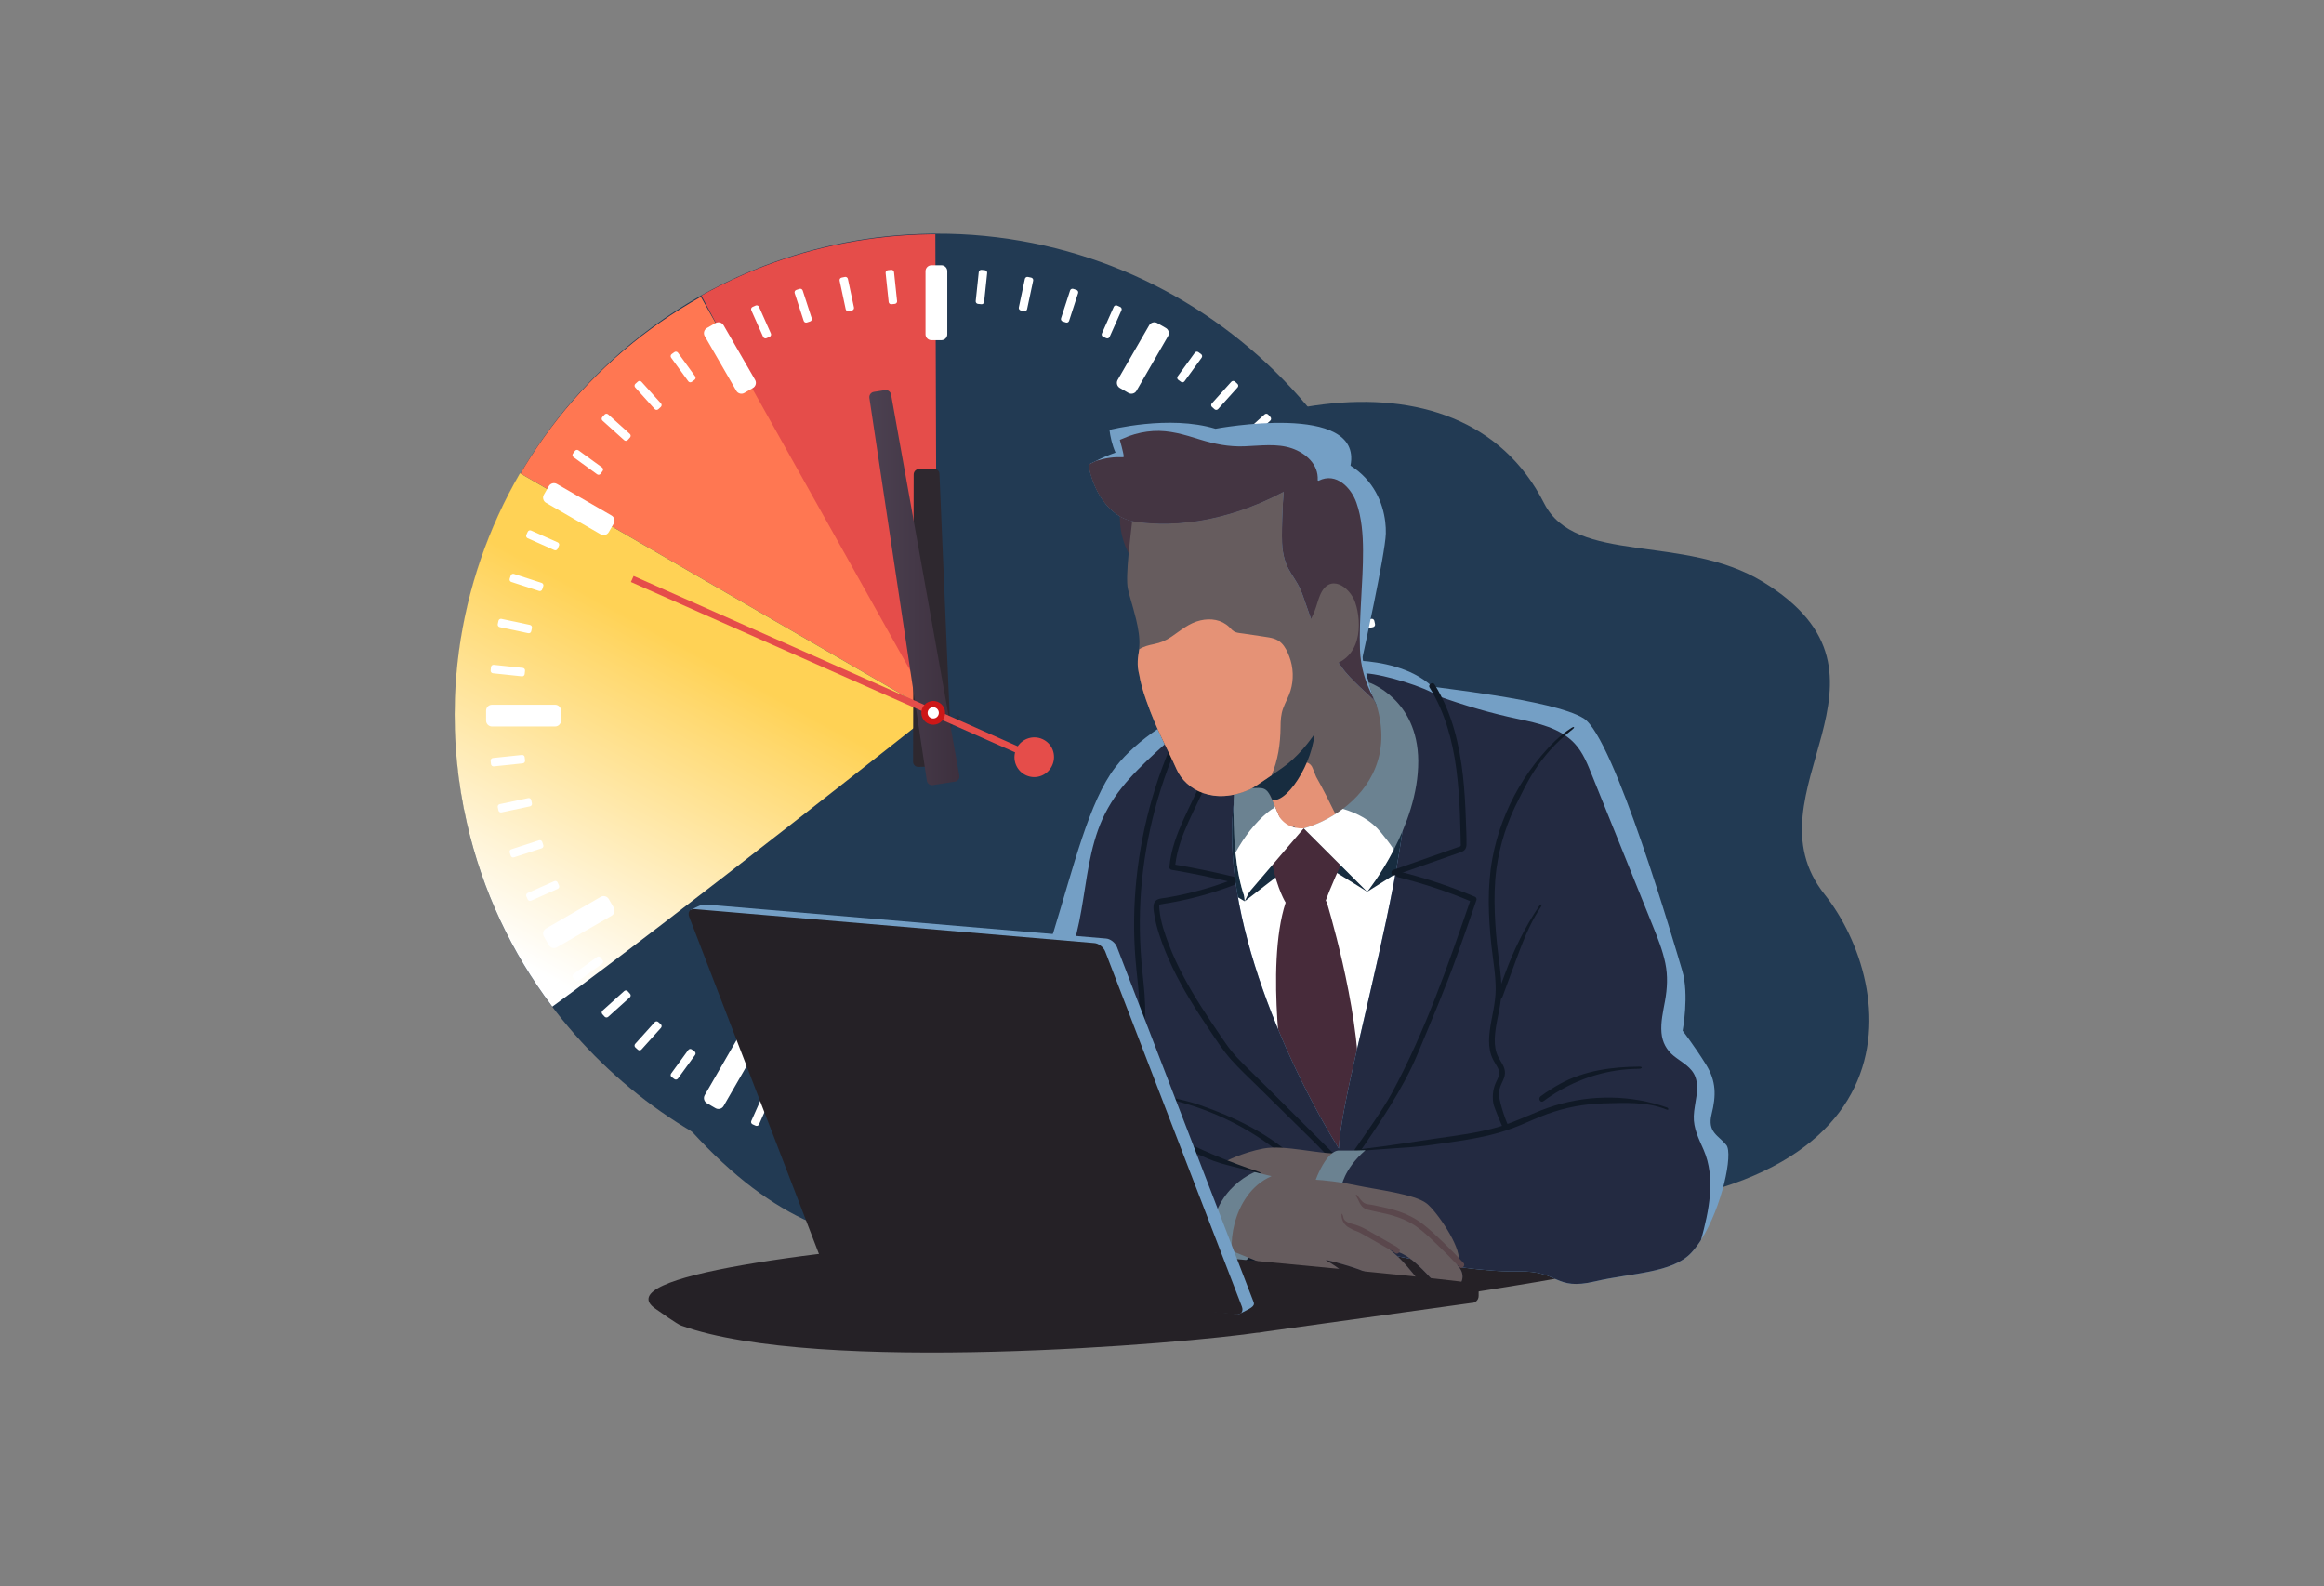 <svg width="337" height="230" viewBox="0 0 337 230" fill="none" xmlns="http://www.w3.org/2000/svg">
<rect x="0" y="0" width="337" height="230" fill="#808080" stroke="none"/>
<g clip-path="url(#clip0_851_13957)">
<path d="M182.807 193.171C172.019 194.831 118.569 199.35 98.766 192.203C98.183 191.993 95.803 190.294 95.025 189.751C81.432 180.263 212.229 174.95 217.038 175.308C290.194 180.751 188.566 188.931 182.808 193.171H182.807Z" fill="#252126"/>
<path d="M91.805 153.45C73.796 128.342 79.852 110.394 103.631 101.615C120.436 95.411 126.868 100.352 152.18 77.599C174.715 57.341 211.669 48.812 223.907 72.972C228.463 81.966 244.124 77.338 255.632 84.361C278.162 98.111 252.834 114.92 264.586 129.692C274.978 142.754 280.188 175.816 221.267 175.816L161.724 178.011C135.167 178.785 118.362 190.474 91.806 153.449L91.805 153.45Z" fill="#223A53"/>
<path d="M205.91 102.78C206.28 126.921 194.377 148.395 175.968 161.255C164.915 168.974 151.519 173.588 137.025 173.81C124.756 173.999 113.177 171.016 103.067 165.621C89.761 158.526 79.002 147.248 72.566 133.519C72.536 133.455 72.508 133.393 72.48 133.33C68.457 124.687 66.149 115.075 65.993 104.927C65.898 98.734 66.611 92.716 68.035 86.975C68.035 86.966 68.037 86.956 68.042 86.947C70.294 77.868 74.325 69.48 79.746 62.178C81.105 60.347 82.551 58.585 84.081 56.899C91.337 48.884 100.429 42.555 110.708 38.579C110.787 38.547 110.866 38.517 110.946 38.487C118.388 35.64 126.447 34.025 134.878 33.895C135.159 33.891 135.44 33.887 135.721 33.888C173.976 33.752 205.321 64.424 205.91 102.78V102.78Z" fill="#223A53"/>
<path d="M135.861 103.94V103.938L135.856 103.934C135.751 103.855 134.735 103.096 133.025 101.819L101.705 42.865C104.558 41.265 107.536 39.86 110.621 38.667C110.7 38.634 110.779 38.605 110.858 38.575C118.3 35.727 126.36 34.112 134.79 33.982C135.071 33.978 135.353 33.976 135.633 33.976L135.864 103.941L135.86 103.939L135.861 103.94Z" fill="#E54D4A"/>
<path d="M135.831 104.079L135.744 104.089C135.539 104.114 134.976 104.183 134.108 104.29C134.894 103.667 135.322 103.328 135.322 103.328L75.474 68.664C75.916 67.91 76.369 67.164 76.838 66.431C76.838 66.431 76.854 66.41 76.854 66.408C81.883 58.52 88.377 51.854 95.843 46.662C97.714 45.36 99.647 44.15 101.635 43.04L135.829 104.075V104.077L135.832 104.079H135.831Z" fill="#FF7752"/>
<path d="M135.322 103.328L75.4 68.622C74.255 70.59 73.207 72.615 72.259 74.689C68.477 82.958 66.281 92.001 65.968 101.351C65.97 101.353 65.968 101.38 65.968 101.38C65.77 107.292 66.326 113.326 67.707 119.364C69.972 129.258 74.231 138.178 79.965 145.795C80.006 145.851 80.046 145.905 80.089 145.962C97.452 133.36 135.322 103.329 135.322 103.329V103.328Z" fill="url(#paint0_linear_851_13957)"/>
<path d="M95.819 59.011C95.969 58.877 95.982 58.644 95.847 58.494L93.018 55.353C92.883 55.203 92.649 55.19 92.499 55.325L92.135 55.653C91.986 55.788 91.974 56.022 92.109 56.173L94.937 59.315C95.073 59.465 95.306 59.476 95.455 59.34L95.819 59.012V59.011Z" fill="white"/>
<path d="M100.712 55.074C100.877 54.956 100.914 54.726 100.794 54.562L98.309 51.143C98.19 50.979 97.958 50.942 97.795 51.06L97.399 51.348C97.236 51.468 97.2 51.7 97.319 51.863L99.804 55.283C99.923 55.447 100.153 55.482 100.316 55.362L100.712 55.074V55.074Z" fill="white"/>
<path d="M75.782 103.763C75.782 103.559 75.782 103.519 75.782 103.519C75.784 103.316 75.62 103.151 75.418 103.151H71.191C70.989 103.151 70.822 103.316 70.819 103.519C70.819 103.519 70.819 103.558 70.819 103.763C70.819 103.968 70.819 104.009 70.819 104.009C70.821 104.211 70.989 104.376 71.19 104.376H75.417C75.62 104.376 75.783 104.211 75.781 104.009C75.781 104.009 75.781 103.968 75.781 103.763H75.782Z" fill="white"/>
<path d="M111.597 48.838C111.782 48.756 111.867 48.539 111.784 48.355L110.065 44.491C109.982 44.307 109.764 44.222 109.578 44.303L109.13 44.503C108.946 44.586 108.862 44.805 108.945 44.99L110.665 48.852C110.748 49.037 110.965 49.12 111.15 49.037L111.597 48.837V48.838Z" fill="white"/>
<path d="M117.471 46.61C117.664 46.548 117.77 46.341 117.708 46.149L116.401 42.127C116.339 41.935 116.13 41.828 115.938 41.889L115.472 42.041C115.28 42.104 115.174 42.313 115.237 42.506L116.544 46.528C116.606 46.72 116.814 46.825 117.006 46.762L117.473 46.611L117.471 46.61Z" fill="white"/>
<path d="M129.756 44.063C129.957 44.044 130.104 43.862 130.083 43.662L129.641 39.457C129.62 39.256 129.438 39.108 129.237 39.128L128.75 39.178C128.548 39.2 128.402 39.382 128.423 39.583L128.864 43.787C128.885 43.989 129.067 44.135 129.268 44.113L129.756 44.063Z" fill="white"/>
<path d="M123.547 45.012C123.745 44.971 123.873 44.776 123.831 44.578L122.951 40.442C122.909 40.244 122.713 40.116 122.515 40.157L122.035 40.258C121.837 40.301 121.71 40.498 121.752 40.696L122.632 44.832C122.674 45.03 122.87 45.156 123.067 45.113L123.547 45.011V45.012Z" fill="white"/>
<path d="M105.99 51.672C106.165 51.572 106.227 51.347 106.126 51.172L104.012 47.51C103.911 47.335 103.684 47.275 103.509 47.374L103.085 47.619C102.911 47.721 102.85 47.948 102.951 48.123L105.065 51.784C105.166 51.959 105.392 52.019 105.566 51.917L105.99 51.672Z" fill="white"/>
<path d="M78.781 84.986C78.844 84.794 78.739 84.586 78.547 84.524L74.525 83.217C74.333 83.155 74.124 83.261 74.061 83.453L73.909 83.919C73.847 84.112 73.954 84.32 74.147 84.383L78.168 85.69C78.36 85.752 78.568 85.646 78.629 85.453L78.781 84.986Z" fill="white"/>
<path d="M77.134 91.048C77.177 90.851 77.051 90.654 76.853 90.612L72.716 89.734C72.519 89.692 72.322 89.819 72.279 90.017L72.177 90.496C72.137 90.694 72.265 90.89 72.463 90.932L76.599 91.811C76.797 91.853 76.993 91.725 77.033 91.527L77.134 91.048Z" fill="white"/>
<path d="M76.133 97.25C76.155 97.049 76.007 96.868 75.807 96.847L71.603 96.404C71.402 96.383 71.22 96.531 71.198 96.731L71.147 97.219C71.128 97.42 71.276 97.602 71.477 97.623L75.681 98.066C75.883 98.087 76.063 97.939 76.082 97.738L76.133 97.25Z" fill="white"/>
<path d="M91.358 63.434C91.494 63.284 91.483 63.051 91.332 62.916L88.191 60.087C88.041 59.951 87.806 59.963 87.67 60.113L87.341 60.477C87.207 60.627 87.219 60.861 87.369 60.996L90.512 63.825C90.662 63.961 90.895 63.948 91.03 63.797L91.357 63.433L91.358 63.434Z" fill="white"/>
<path d="M87.384 68.296C87.504 68.133 87.468 67.903 87.305 67.784L83.885 65.299C83.721 65.18 83.489 65.216 83.37 65.379L83.082 65.775C82.964 65.94 83.001 66.17 83.164 66.289L86.585 68.774C86.748 68.892 86.979 68.855 87.097 68.692L87.385 68.295L87.384 68.296Z" fill="white"/>
<path d="M81.058 79.131C81.141 78.947 81.058 78.729 80.874 78.647L77.011 76.926C76.826 76.844 76.607 76.927 76.524 77.112L76.324 77.559C76.242 77.744 76.327 77.963 76.512 78.045L80.374 79.765C80.559 79.848 80.777 79.764 80.858 79.578L81.058 79.13V79.131Z" fill="white"/>
<path d="M135.784 43.762C135.988 43.762 136.03 43.762 136.03 43.762C136.232 43.764 136.397 43.6 136.397 43.398V39.17C136.397 38.968 136.232 38.801 136.03 38.8C136.03 38.8 135.988 38.8 135.784 38.8C135.581 38.8 135.54 38.8 135.54 38.8C135.338 38.801 135.173 38.968 135.173 39.17V43.398C135.173 43.6 135.338 43.764 135.54 43.762C135.54 43.762 135.581 43.762 135.784 43.762H135.784Z" fill="white"/>
<path d="M187.879 73.971C187.979 74.147 188.204 74.208 188.379 74.107L192.041 71.992C192.217 71.891 192.278 71.665 192.178 71.49L191.933 71.066C191.831 70.891 191.604 70.831 191.43 70.932L187.767 73.046C187.592 73.147 187.532 73.373 187.634 73.548L187.879 73.972V73.971Z" fill="white"/>
<path d="M190.712 79.578C190.793 79.764 191.011 79.848 191.195 79.765L195.059 78.045C195.243 77.963 195.327 77.744 195.246 77.559L195.047 77.112C194.963 76.927 194.744 76.844 194.56 76.926L190.696 78.647C190.512 78.729 190.428 78.947 190.512 79.131L190.712 79.578Z" fill="white"/>
<path d="M184.474 68.693C184.592 68.857 184.823 68.893 184.986 68.775L188.406 66.29C188.57 66.171 188.607 65.94 188.489 65.776L188.201 65.379C188.081 65.217 187.85 65.181 187.686 65.299L184.266 67.785C184.102 67.903 184.066 68.134 184.186 68.297L184.474 68.693Z" fill="white"/>
<path d="M194.536 91.527C194.577 91.725 194.772 91.852 194.97 91.811L199.106 90.932C199.304 90.89 199.432 90.694 199.391 90.496L199.289 90.017C199.246 89.819 199.05 89.692 198.852 89.734L194.716 90.613C194.518 90.655 194.391 90.852 194.434 91.049L194.535 91.528L194.536 91.527Z" fill="white"/>
<path d="M192.94 85.453C193.001 85.645 193.208 85.751 193.401 85.689L197.423 84.383C197.615 84.32 197.722 84.111 197.661 83.919L197.509 83.453C197.446 83.26 197.237 83.154 197.044 83.218L193.023 84.524C192.831 84.587 192.726 84.794 192.789 84.987L192.94 85.453Z" fill="white"/>
<path d="M195.486 97.737C195.506 97.938 195.687 98.086 195.888 98.065L200.093 97.623C200.294 97.602 200.443 97.419 200.422 97.218L200.372 96.731C200.35 96.53 200.168 96.383 199.967 96.404L195.763 96.846C195.561 96.867 195.415 97.049 195.437 97.249L195.487 97.737H195.486Z" fill="white"/>
<path d="M180.539 63.799C180.674 63.95 180.907 63.962 181.057 63.827L184.198 60.998C184.348 60.862 184.36 60.629 184.227 60.478L183.899 60.114C183.762 59.965 183.528 59.953 183.378 60.088L180.237 62.917C180.087 63.053 180.075 63.285 180.211 63.434L180.54 63.798L180.539 63.799Z" fill="white"/>
<path d="M176.116 59.34C176.265 59.476 176.499 59.465 176.633 59.315L179.461 56.173C179.597 56.023 179.585 55.789 179.435 55.653L179.072 55.325C178.921 55.19 178.687 55.203 178.552 55.353L175.724 58.494C175.588 58.644 175.601 58.877 175.752 59.012L176.116 59.341V59.34Z" fill="white"/>
<path d="M154.564 46.761C154.756 46.824 154.964 46.719 155.027 46.527L156.333 42.505C156.396 42.313 156.29 42.104 156.098 42.04L155.633 41.889C155.44 41.827 155.232 41.934 155.169 42.126L153.863 46.148C153.8 46.34 153.906 46.548 154.099 46.609L154.565 46.76L154.564 46.761Z" fill="white"/>
<path d="M142.301 44.113C142.502 44.135 142.683 43.988 142.705 43.787L143.147 39.583C143.168 39.381 143.02 39.199 142.82 39.178L142.332 39.128C142.131 39.108 141.949 39.257 141.928 39.457L141.486 43.662C141.465 43.863 141.613 44.043 141.814 44.063L142.301 44.113Z" fill="white"/>
<path d="M160.419 49.038C160.604 49.122 160.821 49.038 160.903 48.854L162.624 44.99C162.706 44.806 162.623 44.587 162.438 44.503L161.991 44.304C161.806 44.222 161.587 44.306 161.505 44.492L159.785 48.355C159.702 48.539 159.786 48.758 159.972 48.839L160.419 49.038Z" fill="white"/>
<path d="M148.502 45.113C148.699 45.156 148.895 45.03 148.937 44.832L149.817 40.695C149.859 40.498 149.732 40.301 149.534 40.258L149.054 40.157C148.856 40.116 148.659 40.245 148.617 40.442L147.738 44.578C147.696 44.776 147.824 44.971 148.022 45.012L148.501 45.113H148.502Z" fill="white"/>
<path d="M171.253 55.364C171.416 55.484 171.647 55.449 171.765 55.285L174.251 51.865C174.369 51.702 174.333 51.47 174.171 51.35L173.775 51.062C173.61 50.944 173.38 50.981 173.261 51.145L170.776 54.565C170.657 54.728 170.694 54.959 170.858 55.077L171.254 55.365L171.253 55.364Z" fill="white"/>
<path d="M167.741 47.19L165.442 51.17C165.341 51.345 165.402 51.57 165.578 51.67C165.578 51.67 165.968 51.893 166.32 52.101" fill="white"/>
<path d="M83.936 73.547C84.038 73.373 83.978 73.147 83.803 73.046L80.141 70.932C79.966 70.831 79.739 70.891 79.637 71.066L79.392 71.49C79.292 71.666 79.353 71.892 79.528 71.993L83.191 74.108C83.366 74.209 83.591 74.148 83.691 73.972L83.936 73.548V73.547Z" fill="white"/>
<path d="M141.812 163.466C141.611 163.485 141.463 163.665 141.484 163.867L141.927 168.071C141.948 168.273 142.13 168.421 142.331 168.401L142.818 168.35C143.019 168.328 143.166 168.146 143.145 167.945L142.703 163.74C142.682 163.539 142.5 163.392 142.3 163.414L141.812 163.465V163.466Z" fill="white"/>
<path d="M165.577 155.858C165.402 155.959 165.34 156.184 165.441 156.359L167.556 160.021C167.657 160.196 167.884 160.258 168.059 160.157L168.483 159.912C168.657 159.81 168.718 159.584 168.616 159.409L166.503 155.747C166.402 155.572 166.176 155.512 166.002 155.614L165.577 155.859V155.858Z" fill="white"/>
<path d="M175.75 148.518C175.599 148.653 175.586 148.885 175.721 149.036L178.55 152.177C178.686 152.327 178.919 152.34 179.07 152.206L179.434 151.878C179.583 151.742 179.595 151.508 179.459 151.358L176.631 148.216C176.495 148.066 176.263 148.055 176.113 148.19L175.749 148.518H175.75Z" fill="white"/>
<path d="M180.209 144.095C180.072 144.244 180.084 144.478 180.234 144.613L183.375 147.441C183.525 147.576 183.759 147.565 183.896 147.415L184.224 147.05C184.358 146.899 184.346 146.666 184.196 146.53L181.054 143.701C180.904 143.565 180.671 143.579 180.536 143.73L180.208 144.094L180.209 144.095Z" fill="white"/>
<path d="M148.022 162.516C147.824 162.556 147.697 162.752 147.738 162.95L148.617 167.086C148.659 167.284 148.855 167.412 149.053 167.371L149.533 167.27C149.731 167.227 149.858 167.03 149.816 166.832L148.937 162.696C148.895 162.498 148.699 162.372 148.501 162.415L148.022 162.516Z" fill="white"/>
<path d="M154.097 160.919C153.904 160.98 153.798 161.188 153.861 161.381L155.167 165.402C155.23 165.594 155.439 165.701 155.631 165.639L156.096 165.487C156.289 165.424 156.395 165.214 156.332 165.022L155.025 161.001C154.963 160.809 154.754 160.703 154.562 160.766L154.097 160.918L154.097 160.919Z" fill="white"/>
<path d="M159.971 158.691C159.785 158.772 159.701 158.99 159.784 159.175L161.504 163.038C161.587 163.223 161.805 163.307 161.99 163.226L162.437 163.026C162.622 162.943 162.705 162.724 162.623 162.539L160.902 158.676C160.82 158.491 160.603 158.408 160.418 158.491L159.971 158.691Z" fill="white"/>
<path d="M76.083 109.794C76.064 109.592 75.883 109.445 75.682 109.466L71.478 109.907C71.277 109.928 71.129 110.11 71.148 110.312L71.199 110.799C71.221 111.001 71.403 111.147 71.604 111.126L75.808 110.684C76.009 110.663 76.156 110.481 76.134 110.281L76.083 109.794Z" fill="white"/>
<path d="M194.435 116.482C194.392 116.679 194.519 116.876 194.717 116.918L198.853 117.796C199.051 117.839 199.247 117.711 199.29 117.513L199.392 117.034C199.433 116.836 199.304 116.64 199.107 116.598L194.971 115.719C194.773 115.677 194.578 115.805 194.537 116.003L194.436 116.482H194.435Z" fill="white"/>
<path d="M195.435 110.281C195.413 110.482 195.559 110.663 195.761 110.684L199.965 111.126C200.167 111.147 200.349 111 200.371 110.799L200.421 110.313C200.441 110.111 200.292 109.929 200.092 109.908L195.887 109.466C195.686 109.445 195.506 109.592 195.486 109.794L195.436 110.281H195.435Z" fill="white"/>
<path d="M200.75 103.521C200.747 103.318 200.58 103.153 200.378 103.153H196.151C195.949 103.153 195.784 103.318 195.786 103.521C195.786 103.521 195.786 103.56 195.786 103.765C195.786 103.97 195.786 104.011 195.786 104.011C195.784 104.213 195.949 104.378 196.151 104.378H200.378C200.58 104.378 200.747 104.213 200.75 104.011C200.75 104.011 200.75 103.97 200.75 103.765C200.75 103.56 200.75 103.521 200.75 103.521Z" fill="white"/>
<path d="M190.511 128.399C190.427 128.583 190.511 128.801 190.695 128.883L194.558 130.603C194.742 130.686 194.962 130.602 195.046 130.418L195.245 129.971C195.327 129.785 195.243 129.567 195.058 129.484L191.195 127.764C191.01 127.682 190.792 127.766 190.711 127.951L190.512 128.399H190.511Z" fill="white"/>
<path d="M187.631 133.981C187.529 134.156 187.589 134.381 187.763 134.482L191.425 136.597C191.6 136.698 191.827 136.638 191.929 136.463L192.174 136.038C192.274 135.863 192.213 135.637 192.038 135.536L188.376 133.421C188.201 133.32 187.976 133.381 187.876 133.557L187.63 133.981H187.631Z" fill="white"/>
<path d="M184.185 139.233C184.066 139.395 184.101 139.626 184.264 139.745L187.685 142.23C187.848 142.349 188.08 142.313 188.199 142.15L188.487 141.753C188.605 141.589 188.568 141.358 188.405 141.24L184.985 138.755C184.822 138.636 184.591 138.673 184.473 138.837L184.185 139.233Z" fill="white"/>
<path d="M192.787 122.545C192.724 122.737 192.829 122.945 193.021 123.007L197.043 124.314C197.235 124.376 197.444 124.27 197.508 124.078L197.66 123.612C197.721 123.419 197.614 123.211 197.422 123.149L193.4 121.842C193.208 121.78 193 121.886 192.939 122.079L192.788 122.545H192.787Z" fill="white"/>
<path d="M170.856 152.455C170.691 152.573 170.655 152.804 170.774 152.967L173.259 156.387C173.378 156.55 173.61 156.587 173.773 156.469L174.169 156.181C174.332 156.062 174.368 155.83 174.249 155.666L171.764 152.246C171.645 152.083 171.414 152.046 171.252 152.167L170.856 152.456V152.455Z" fill="white"/>
<path d="M95.455 148.19C95.306 148.053 95.073 148.065 94.938 148.215L92.109 151.357C91.974 151.507 91.985 151.741 92.135 151.877L92.499 152.205C92.65 152.34 92.884 152.327 93.019 152.177L95.848 149.036C95.984 148.886 95.971 148.652 95.82 148.518L95.455 148.19Z" fill="white"/>
<path d="M87.097 138.838C86.979 138.673 86.748 138.636 86.585 138.755L83.164 141.239C83.001 141.358 82.964 141.59 83.082 141.753L83.37 142.149C83.489 142.312 83.721 142.348 83.885 142.229L87.306 139.744C87.469 139.625 87.504 139.395 87.385 139.232L87.096 138.836L87.097 138.838Z" fill="white"/>
<path d="M91.032 143.731C90.897 143.581 90.665 143.568 90.514 143.703L87.372 146.532C87.222 146.667 87.21 146.901 87.344 147.051L87.672 147.416C87.809 147.565 88.043 147.577 88.193 147.441L91.334 144.613C91.484 144.477 91.496 144.244 91.36 144.095L91.031 143.731H91.032Z" fill="white"/>
<path d="M83.692 133.558C83.592 133.383 83.367 133.322 83.192 133.423L79.53 135.536C79.355 135.638 79.294 135.864 79.394 136.039L79.64 136.464C79.742 136.638 79.968 136.699 80.144 136.598L83.805 134.483C83.98 134.382 84.04 134.157 83.938 133.982L83.693 133.558L83.692 133.558Z" fill="white"/>
<path d="M135.784 163.767C135.581 163.767 135.54 163.767 135.54 163.767C135.338 163.764 135.173 163.928 135.173 164.131V168.358C135.173 168.56 135.338 168.727 135.54 168.729C135.54 168.729 135.581 168.729 135.784 168.729C135.988 168.729 136.03 168.729 136.03 168.729C136.232 168.727 136.397 168.56 136.397 168.358V164.131C136.397 163.928 136.232 163.765 136.03 163.767C136.03 163.767 135.988 163.767 135.784 163.767Z" fill="white"/>
<path d="M80.859 127.953C80.778 127.768 80.559 127.684 80.375 127.766L76.512 129.486C76.327 129.568 76.243 129.786 76.324 129.972L76.523 130.419C76.607 130.603 76.826 130.687 77.01 130.604L80.874 128.884C81.058 128.801 81.142 128.584 81.057 128.4L80.858 127.952L80.859 127.953Z" fill="white"/>
<path d="M78.629 122.079C78.568 121.886 78.36 121.78 78.168 121.842L74.147 123.149C73.954 123.211 73.847 123.42 73.909 123.612L74.06 124.079C74.123 124.271 74.332 124.377 74.525 124.315L78.547 123.008C78.739 122.946 78.844 122.738 78.781 122.546L78.63 122.08L78.629 122.079Z" fill="white"/>
<path d="M77.032 116.004C76.991 115.806 76.797 115.678 76.599 115.72L72.464 116.598C72.266 116.64 72.138 116.837 72.178 117.035L72.279 117.514C72.322 117.711 72.519 117.839 72.717 117.797L76.853 116.918C77.051 116.876 77.177 116.679 77.134 116.482L77.032 116.004Z" fill="white"/>
<path d="M123.068 162.415C122.871 162.372 122.675 162.498 122.633 162.696L121.753 166.832C121.711 167.03 121.838 167.227 122.036 167.27L122.516 167.372C122.714 167.413 122.91 167.284 122.952 167.087L123.831 162.95C123.874 162.752 123.746 162.558 123.548 162.517L123.068 162.415Z" fill="white"/>
<path d="M117.006 160.767C116.814 160.704 116.606 160.809 116.543 161.002L115.237 165.023C115.174 165.215 115.28 165.424 115.472 165.488L115.938 165.639C116.13 165.701 116.339 165.594 116.401 165.402L117.707 161.38C117.77 161.188 117.664 160.98 117.471 160.919L117.005 160.767H117.006Z" fill="white"/>
<path d="M129.27 163.416C129.068 163.394 128.887 163.542 128.866 163.742L128.424 167.947C128.403 168.148 128.55 168.33 128.751 168.351L129.238 168.402C129.439 168.421 129.621 168.273 129.642 168.072L130.084 163.868C130.105 163.666 129.958 163.486 129.757 163.467L129.27 163.416Z" fill="white"/>
<path d="M100.317 152.166C100.154 152.046 99.924 152.081 99.805 152.245L97.32 155.665C97.201 155.829 97.237 156.06 97.4 156.181L97.796 156.469C97.96 156.587 98.191 156.55 98.31 156.386L100.794 152.966C100.913 152.802 100.876 152.572 100.712 152.454L100.317 152.166Z" fill="white"/>
<path d="M111.151 158.491C110.966 158.408 110.749 158.491 110.666 158.676L108.946 162.539C108.863 162.724 108.947 162.943 109.131 163.026L109.579 163.226C109.764 163.308 109.982 163.223 110.065 163.038L111.785 159.175C111.868 158.99 111.783 158.773 111.598 158.691L111.151 158.491Z" fill="white"/>
<path d="M105.567 155.612C105.393 155.51 105.167 155.57 105.066 155.745L102.952 159.407C102.851 159.583 102.912 159.809 103.086 159.911L103.511 160.156C103.686 160.257 103.913 160.195 104.014 160.02L106.127 156.358C106.229 156.183 106.168 155.958 105.992 155.857L105.567 155.612Z" fill="white"/>
<path d="M106.767 56.661C107.003 57.07 107.53 57.21 107.938 56.974L109.185 56.253C109.594 56.017 109.734 55.49 109.498 55.081L104.924 47.158C104.688 46.75 104.161 46.609 103.753 46.845L102.507 47.565C102.098 47.801 101.958 48.328 102.194 48.737L106.767 56.66V56.661Z" fill="white"/>
<path d="M135.066 38.464C134.594 38.464 134.208 38.851 134.208 39.323V48.47C134.208 48.942 134.594 49.328 135.066 49.328H136.506C136.978 49.328 137.364 48.942 137.364 48.47V39.317C137.364 38.845 136.978 38.46 136.506 38.461L135.066 38.464Z" fill="white"/>
<path d="M87.102 77.48C87.51 77.716 88.038 77.574 88.274 77.166L88.995 75.92C89.231 75.512 89.09 74.985 88.681 74.749L80.757 70.175C80.349 69.939 79.822 70.08 79.586 70.488L78.865 71.734C78.629 72.143 78.77 72.669 79.179 72.905L87.103 77.48H87.102Z" fill="white"/>
<path d="M183.297 77.166C183.533 77.575 184.061 77.716 184.469 77.48L192.391 72.905C192.799 72.669 192.94 72.142 192.704 71.734L191.984 70.488C191.748 70.08 191.22 69.939 190.812 70.175L182.889 74.749C182.48 74.985 182.339 75.512 182.575 75.92L183.296 77.166H183.297Z" fill="white"/>
<path d="M80.493 102.188H71.345C70.871 102.188 70.487 102.572 70.487 103.046V104.486C70.487 104.959 70.871 105.343 71.345 105.343H80.493C80.967 105.343 81.351 104.959 81.351 104.486V103.046C81.351 102.572 80.967 102.188 80.493 102.188Z" fill="white"/>
<path d="M167.817 46.845C167.408 46.609 166.882 46.75 166.646 47.158L162.071 55.081C161.835 55.49 161.977 56.017 162.385 56.253L163.631 56.974C164.039 57.21 164.566 57.07 164.802 56.661L169.377 48.737C169.613 48.328 169.471 47.801 169.064 47.565L167.818 46.845H167.817Z" fill="white"/>
<path d="M164.801 150.868C164.565 150.46 164.037 150.319 163.63 150.555L162.383 151.275C161.974 151.511 161.834 152.038 162.069 152.447L166.644 160.37C166.88 160.779 167.407 160.919 167.815 160.683L169.061 159.962C169.469 159.726 169.61 159.199 169.374 158.791L164.801 150.868Z" fill="white"/>
<path d="M191.078 102.188H200.224C200.697 102.188 201.081 102.573 201.081 103.046V104.486C201.081 104.959 200.697 105.343 200.224 105.343H191.078C190.605 105.343 190.221 104.959 190.221 104.486V103.046C190.221 102.573 190.605 102.188 191.078 102.188Z" fill="white"/>
<path d="M184.468 130.051C184.06 129.815 183.532 129.956 183.297 130.364L182.576 131.61C182.34 132.019 182.481 132.545 182.89 132.781L190.814 137.356C191.222 137.591 191.75 137.45 191.986 137.042L192.706 135.797C192.942 135.388 192.801 134.862 192.392 134.626L184.47 130.052L184.468 130.051Z" fill="white"/>
<path d="M88.276 130.364C88.04 129.956 87.513 129.815 87.104 130.051L79.181 134.625C78.772 134.861 78.632 135.389 78.867 135.796L79.588 137.042C79.823 137.451 80.351 137.592 80.76 137.356L88.684 132.781C89.093 132.545 89.234 132.019 88.998 131.61L88.277 130.364H88.276Z" fill="white"/>
<path d="M135.066 158.199H136.506C136.98 158.199 137.364 158.583 137.364 159.057V168.204C137.364 168.677 136.98 169.062 136.506 169.062H135.066C134.592 169.062 134.208 168.677 134.208 168.204V159.057C134.208 158.583 134.592 158.199 135.066 158.199Z" fill="white"/>
<path d="M107.941 150.555C107.532 150.319 107.006 150.46 106.77 150.868L102.195 158.792C101.959 159.201 102.101 159.728 102.509 159.964L103.755 160.684C104.163 160.92 104.69 160.78 104.926 160.371L109.499 152.448C109.735 152.039 109.594 151.512 109.186 151.276L107.94 150.556L107.941 150.555Z" fill="white"/>
<path d="M135.428 67.953C135.849 67.942 136.209 68.279 136.227 68.7L137.991 110.315C138.009 110.736 137.678 111.089 137.257 111.1L133.172 111.203C132.751 111.214 132.406 110.877 132.407 110.455L132.491 68.795C132.492 68.373 132.838 68.02 133.26 68.009L135.429 67.954L135.428 67.953Z" fill="#2E282F"/>
<path opacity="0.4" d="M135.904 107.129C135.983 107.067 138.913 103.7 138.913 103.7L139.272 103.944L136.245 107.413L135.905 107.129H135.904Z" fill="#2E2C2B"/>
<path d="M139.113 112.458C139.187 112.873 138.908 113.267 138.492 113.333L135.274 113.84C134.857 113.906 134.465 113.619 134.402 113.202L126.069 57.699C126.007 57.282 126.296 56.887 126.713 56.822L128.322 56.568C128.738 56.502 129.14 56.788 129.214 57.203L139.113 112.459V112.458Z" fill="url(#paint1_linear_851_13957)"/>
<path d="M152.586 110.954C153.231 109.498 152.611 107.811 151.156 107.166C149.85 106.586 148.344 107.057 147.584 108.211L91.876 83.514L91.487 84.39L147.195 109.087C146.852 110.426 147.514 111.857 148.82 112.436C150.275 113.081 151.942 112.408 152.586 110.954Z" fill="#E54D4A"/>
<path d="M136.036 104.936C135.169 105.328 134.147 104.942 133.754 104.075C133.362 103.207 133.747 102.185 134.615 101.792C135.483 101.4 136.506 101.785 136.897 102.653C137.29 103.52 136.904 104.543 136.036 104.936Z" fill="#CD1717"/>
<path d="M134.583 103.699C134.769 104.109 135.251 104.291 135.662 104.106C136.072 103.92 136.254 103.438 136.069 103.027C135.883 102.618 135.401 102.436 134.991 102.621C134.582 102.807 134.399 103.289 134.584 103.699H134.583Z" fill="white"/>
<path d="M175.266 110.713C176.36 110.115 212.657 110.721 212.657 110.721C212.657 110.721 198.904 170.676 198.794 171.118C198.685 171.562 176.211 168.997 176.211 168.997L175.266 110.712V110.713Z" fill="white"/>
<path d="M198.257 129.299L204.893 125.132L203.815 116.673L198.257 129.299Z" fill="#172C3F"/>
<path d="M198.257 129.298C198.257 129.298 189.267 123.584 189.051 123.946C188.836 124.307 180.485 130.69 180.485 130.69C182.634 126.121 185.162 122.112 189.051 120.107C189.051 120.107 196.734 124.732 198.257 129.298Z" fill="#172C3F"/>
<path d="M180.486 130.689L174.867 127.332L179.032 115.537L180.486 130.689Z" fill="#172C3F"/>
<path d="M184.519 125.409C185.257 129.013 186.429 130.875 186.429 130.875C183.365 140.21 186.333 158.036 186.333 158.036L194.627 169.001C194.627 169.001 197.11 157.533 197.048 156.988C197.048 145.848 192.328 130.6 192.328 130.6C191.752 131.6 193.385 127.644 194.628 124.938C195.125 123.854 189.053 120.105 189.053 120.105C189.053 120.105 184.065 122.601 184.519 125.409L184.519 125.409Z" fill="#472B3A"/>
<path d="M246.659 179.802C246.659 179.802 246.657 179.804 246.657 179.806C246.603 179.891 246.547 179.977 246.491 180.06C246.435 180.144 246.379 180.227 246.321 180.309C246.213 180.463 246.103 180.615 245.991 180.764C245.75 181.08 245.503 181.378 245.25 181.651C242.484 184.622 236.549 184.569 231.298 185.799C225.366 187.187 226.208 184.231 220.134 184.35C219.945 184.355 219.754 184.355 219.561 184.356C219.413 184.356 219.266 184.356 219.117 184.354C219.022 184.354 218.926 184.352 218.83 184.349C218.805 184.35 218.781 184.349 218.754 184.349C218.497 184.342 218.235 184.336 217.972 184.326C217.708 184.315 217.44 184.3 217.171 184.286C217.131 184.283 217.09 184.282 217.049 184.279C216.874 184.268 216.698 184.258 216.521 184.245C215.845 184.198 215.152 184.139 214.446 184.066C214.245 184.047 214.044 184.025 213.841 184.001C213.617 183.977 213.394 183.951 213.168 183.924C212.811 183.881 212.452 183.835 212.092 183.788C211.936 183.769 211.781 183.747 211.622 183.725C211.598 183.721 211.574 183.719 211.55 183.716C209.235 183.394 206.851 182.98 204.533 182.532C203.899 182.408 203.27 182.282 202.647 182.155C201.305 181.882 199.998 181.6 198.755 181.324C194.06 180.283 189.313 178.72 182.732 178.788C179.881 178.818 177.467 184.809 177.467 184.809C173.58 184.627 166.844 181.4 162.382 180.578C156.799 179.55 152.023 179.528 149.241 178.728C143.72 177.139 143.099 170.151 142.444 167.226C142.386 166.971 142.36 166.701 142.36 166.416C142.36 166.345 142.363 166.275 142.366 166.204C142.376 165.944 142.408 165.675 142.457 165.397C142.972 162.505 145.354 158.784 145.937 156.755C146.654 154.26 145.528 153.26 146.017 152.352C147.19 150.186 147.721 151.333 149.383 149.341C149.669 148.999 148.21 145.54 149.572 140.984C150.047 139.391 152.169 137.06 152.739 135.218C155.65 125.788 157.926 116.184 161.731 111.257C163.37 109.135 165.55 107.288 167.872 105.703C174.123 101.43 181.399 99.056 181.857 98.332C182.488 97.339 181.333 100.115 179.029 115.534C176.465 132.706 187.399 155.699 194.141 166.546C194.633 155.197 209.296 110.555 202.207 103.621L196.811 102.595L195.226 95.766C195.226 95.766 196.066 95.728 197.352 95.814C200.035 95.996 204.66 96.731 207.655 99.521C207.328 99.653 225.219 101.379 229.652 104.168C234.085 106.959 242.886 137.23 243.933 140.722C244.981 144.217 243.996 149.45 243.996 149.45C243.996 149.45 245.695 151.643 247.38 154.351C248.889 156.774 248.857 158.88 248.201 161.537C247.546 164.194 249.187 164.609 250.336 166.033C251.338 167.276 249.712 175.035 246.655 179.8L246.659 179.802Z" fill="#749FC5"/>
<path d="M246.658 179.802C246.658 179.802 246.656 179.804 246.656 179.806C246.602 179.891 246.546 179.977 246.49 180.06C246.434 180.144 246.378 180.227 246.32 180.309C246.212 180.463 246.102 180.616 245.99 180.764C245.749 181.08 245.502 181.378 245.249 181.651C242.484 184.622 236.548 184.569 231.297 185.799C225.365 187.187 226.208 184.231 220.133 184.35C219.944 184.355 219.753 184.355 219.56 184.356C219.413 184.356 219.265 184.356 219.116 184.354C219.021 184.354 218.925 184.353 218.83 184.349C218.804 184.35 218.78 184.349 218.753 184.349C218.496 184.342 218.234 184.336 217.971 184.326C217.707 184.315 217.44 184.3 217.17 184.286C217.13 184.284 217.089 184.282 217.048 184.279C216.873 184.268 216.697 184.258 216.52 184.246C215.844 184.198 215.151 184.139 214.445 184.066C214.244 184.047 214.043 184.025 213.84 184.001C213.616 183.977 213.393 183.952 213.167 183.925C212.81 183.881 212.451 183.835 212.091 183.788C211.949 183.876 211.772 183.884 211.628 183.731C211.627 183.729 211.624 183.727 211.622 183.725C211.598 183.722 211.574 183.719 211.55 183.716C213.339 185.941 210.075 188.299 209.137 187.202C206.98 184.678 205.587 183.32 204.533 182.532C203.899 182.408 203.27 182.282 202.647 182.155C203.477 182.928 204.545 184.107 207.078 187.42C208.037 188.674 205.79 191.14 203.3 188.758C201.686 187.213 199.605 185.407 198.534 184.714C197.385 183.967 191.994 182.514 192.269 182.734C192.657 183.044 195.86 184.347 198.138 189.027C198.838 190.464 196.501 191.73 195.472 190.382C193.362 187.624 189.684 185.403 188.373 185.132C187.628 184.98 184.543 183.773 182.01 182.756C179.996 184.556 178.498 185.09 177.467 184.81C173.58 184.628 166.844 181.401 162.382 180.579C156.799 179.551 152.023 179.529 149.241 178.729C143.72 177.14 143.099 170.152 142.444 167.227C142.386 166.972 142.36 166.702 142.36 166.417C142.36 166.346 142.363 166.275 142.366 166.205C142.376 165.945 142.408 165.676 142.457 165.398C143.567 163.728 144.677 162.06 145.789 160.392C146.432 159.424 147.171 158.429 147.424 157.287C147.538 156.763 147.515 156.251 147.418 155.739C147.309 155.153 147.113 154.569 147.159 153.956C147.231 152.99 147.979 152.34 148.717 151.792C149.377 151.303 150.097 150.84 150.58 150.16C151.858 148.368 150.829 146.146 150.862 144.217C150.879 143.245 151.13 142.176 151.974 141.551C152.781 140.953 153.838 140.829 154.452 139.96C154.761 139.522 154.946 139.006 155.133 138.511C155.334 137.983 155.514 137.448 155.678 136.907C156.009 135.823 156.272 134.724 156.498 133.62C157.405 129.19 157.693 124.629 159.233 120.32C160.021 118.113 161.179 116.08 162.648 114.236C164.102 112.409 165.785 110.775 167.496 109.193C167.909 108.813 168.324 108.434 168.739 108.058C168.774 108.05 168.803 108.027 168.818 107.998C168.862 107.969 168.89 107.912 168.866 107.855C168.534 107.138 168.205 106.418 167.875 105.704C174.125 101.431 181.402 99.057 181.86 98.333C182.491 97.34 181.335 100.116 179.032 115.535C176.467 132.707 187.401 155.699 194.143 166.547C194.635 155.198 209.299 110.556 202.21 103.622L196.813 102.596L195.229 95.767C195.229 95.767 196.068 95.729 197.355 95.815C197.623 97.691 198.237 99.461 199.149 101.145C198.753 100.213 198.479 98.981 198.089 97.636C200.774 97.805 206.864 99.677 208.369 100.864C212.41 102.325 216.334 103.45 220.07 104.236C223.019 104.86 226.245 105.547 228.347 107.817C229.558 109.123 230.218 110.827 230.88 112.469C231.639 114.347 232.396 116.222 233.154 118.1C234.608 121.702 236.063 125.304 237.517 128.909C238.243 130.709 238.971 132.511 239.697 134.313C240.398 136.052 241.101 137.808 241.485 139.662C241.867 141.509 241.772 143.3 241.433 145.177C241.159 146.683 240.792 148.238 240.929 149.76C241.051 151.139 241.666 152.261 242.715 153.111C243.861 154.039 245.346 154.716 245.861 156.209C246.477 157.989 245.682 159.972 245.614 161.808C245.546 163.618 246.349 165.141 247.04 166.725C248.817 170.796 247.828 175.577 246.658 179.802Z" fill="#232A41"/>
<path d="M237.699 154.662C233.763 154.692 229.755 155.227 226.234 157.151C225.251 157.688 224.306 158.296 223.404 158.965C222.968 159.289 223.382 159.989 223.822 159.662C226.943 157.344 230.611 155.796 234.397 155.227C235.475 155.064 236.56 154.981 237.643 154.973C238.177 154.969 238.232 154.659 237.699 154.663V154.662Z" fill="#101926"/>
<path d="M227.835 105.573C226.175 106.632 224.77 108.083 223.502 109.582C222.296 111.006 221.213 112.535 220.272 114.141C218.402 117.334 217.078 120.844 216.415 124.441C215.643 128.624 215.818 132.898 216.264 137.053C216.492 139.183 216.895 141.3 216.887 143.46C216.88 145.487 216.294 147.443 216.03 149.45C215.906 150.395 215.87 151.345 216.046 152.272C216.135 152.738 216.287 153.185 216.492 153.608C216.685 154.006 216.943 154.366 217.151 154.756C217.345 155.123 217.467 155.513 217.353 155.94C217.228 156.402 216.959 156.822 216.791 157.271C216.452 158.17 216.392 159.148 216.563 160.065C216.648 160.517 217.739 163.153 217.941 163.559C218.174 164.029 218.889 163.575 218.657 163.107C218.268 162.324 217.2 159.186 217.358 158.3C217.439 157.844 217.593 157.42 217.793 156.999C217.999 156.567 218.201 156.131 218.229 155.652C218.282 154.736 217.661 154.029 217.27 153.278C216.858 152.486 216.733 151.579 216.754 150.678C216.798 148.77 217.406 146.899 217.626 145.003C217.873 142.869 217.561 140.755 217.29 138.664C217.015 136.545 216.83 134.411 216.754 132.264C216.681 130.194 216.713 128.107 216.989 126.035C217.461 122.491 218.593 119.004 220.279 115.801C221.118 114.206 222.985 109.648 227.992 105.783C228.424 105.45 228.295 105.276 227.834 105.57L227.835 105.573Z" fill="#101926"/>
<path d="M213.906 130.046C210.355 128.539 206.678 127.307 202.913 126.37C202.4 126.242 202.181 127.053 202.693 127.181C206.281 128.074 209.788 129.235 213.182 130.656C211.563 135.354 209.938 140.052 208.124 144.688C206.288 149.38 204.253 154.01 201.848 158.462C200.49 160.976 197.8 164.694 196.186 167.06C195.877 167.512 196.597 167.893 196.902 167.446C199.785 163.22 203.431 157.962 205.562 152.827C207.521 148.103 209.543 143.402 211.269 138.598C212.236 135.908 213.168 133.207 214.098 130.506C214.153 130.345 214.063 130.113 213.906 130.047V130.046Z" fill="#101926"/>
<path d="M212.573 119.121C212.428 114.67 212.106 110.175 210.908 105.916C210.246 103.564 209.304 101.297 208.021 99.24C207.744 98.797 207.027 99.246 207.304 99.692C209.512 103.232 210.63 107.348 211.181 111.518C211.463 113.651 211.609 115.805 211.699 117.962C211.743 119.04 211.774 120.119 211.798 121.198C211.804 121.448 211.809 121.698 211.814 121.948C211.817 122.08 211.82 122.212 211.823 122.344C211.824 122.433 211.854 122.609 211.791 122.689C211.749 122.741 211.625 122.769 211.567 122.789C211.419 122.843 211.27 122.894 211.121 122.946C210.807 123.056 210.492 123.167 210.179 123.277C207.468 124.229 204.757 125.18 202.046 126.132C201.536 126.311 201.754 127.102 202.267 126.922C204.78 126.04 207.292 125.158 209.805 124.276C210.433 124.055 211.062 123.836 211.69 123.615C211.929 123.531 212.186 123.446 212.369 123.255C212.589 123.028 212.65 122.729 212.654 122.431C212.67 121.329 212.608 120.222 212.572 119.122L212.573 119.121Z" fill="#101926"/>
<path d="M178.888 127.123C176.093 126.443 173.271 125.86 170.428 125.372C170.948 121.011 173.493 117.131 175.159 113.103C175.649 111.918 176.074 110.709 176.367 109.468C176.491 108.943 175.691 108.759 175.567 109.285C174.51 113.764 171.776 117.66 170.354 122.022C169.959 123.236 169.682 124.476 169.563 125.735C169.547 125.906 169.703 126.093 169.868 126.121C172.826 126.62 175.761 127.224 178.668 127.933C179.182 128.058 179.401 127.247 178.888 127.123L178.888 127.123Z" fill="#101926"/>
<path d="M193.639 167.528C190.986 164.912 186.917 160.809 184.263 158.193C182.95 156.898 181.628 155.612 180.324 154.308C179.71 153.694 179.106 153.066 178.562 152.388C178.014 151.704 177.522 150.975 177.026 150.252C175.111 147.451 173.227 144.619 171.631 141.612C170.839 140.121 170.118 138.589 169.513 137.006C168.896 135.389 168.305 133.687 168.135 131.936C168.117 131.742 168.087 131.538 168.098 131.342C168.107 131.185 168.174 131.167 168.326 131.13C168.747 131.028 169.188 130.99 169.614 130.914C170.53 130.752 171.443 130.567 172.352 130.355C174.128 129.94 175.885 129.427 177.613 128.819C178.052 128.664 178.491 128.503 178.926 128.336C179.43 128.143 179.214 127.352 178.705 127.546C176.93 128.225 175.122 128.806 173.291 129.28C172.375 129.517 171.454 129.728 170.529 129.912C170.062 130.004 169.594 130.09 169.126 130.169C168.725 130.235 168.272 130.249 167.892 130.414C166.974 130.811 167.292 132.022 167.408 132.762C167.552 133.675 167.797 134.565 168.076 135.44C168.608 137.111 169.273 138.733 170.027 140.307C171.538 143.462 173.411 146.413 175.357 149.301C176.36 150.787 177.336 152.313 178.529 153.653C179.763 155.039 181.137 156.305 182.458 157.606C185.183 160.293 187.909 162.979 190.634 165.665C190.969 165.995 192.347 167.445 192.681 167.775C193.054 168.143 194.012 167.894 193.64 167.528H193.639Z" fill="#101926"/>
<path d="M223.15 131.435C221.091 134.503 219.502 137.767 218.241 141.183C217.846 142.253 217.451 143.322 217.057 144.39C216.979 144.604 217.145 144.84 217.347 144.887C217.579 144.94 217.778 144.787 217.857 144.573C218.532 142.744 219.206 140.915 219.882 139.087C220.497 137.426 221.123 135.767 221.907 134.172C222.355 133.262 222.855 132.377 223.422 131.532C223.727 131.078 223.453 130.985 223.15 131.436V131.435Z" fill="#101926"/>
<path d="M171.544 104.354C169.734 107.962 168.252 111.723 167.124 115.572C165.996 119.424 165.224 123.362 164.806 127.322C164.391 131.262 164.338 135.223 164.658 139.138C164.829 141.228 165.126 143.302 165.209 145.402C165.252 146.466 165.239 147.537 165.122 148.603C165.009 149.633 164.758 150.637 164.475 151.638C163.945 153.516 163.344 155.547 164.04 157.408C164.33 158.184 164.771 158.881 165.193 159.584C165.589 160.244 166.013 160.94 166.131 161.725C166.184 162.075 166.086 162.559 165.985 162.904C165.835 163.424 166.636 163.606 166.786 163.087C167.267 161.427 166.941 161.04 165.551 158.538C165.145 157.806 164.724 157.078 164.598 156.229C164.455 155.269 164.631 154.277 164.864 153.329C165.108 152.339 165.429 151.366 165.654 150.372C165.888 149.341 166.007 148.289 166.046 147.242C166.124 145.124 165.877 143.027 165.661 140.937C165.254 136.998 165.163 133.031 165.473 129.047C165.781 125.103 166.458 121.174 167.485 117.322C168.513 113.468 169.888 109.694 171.609 106.067C171.821 105.622 172.037 105.179 172.259 104.738C172.502 104.253 171.786 103.865 171.542 104.352L171.544 104.354Z" fill="#101926"/>
<path d="M187.196 167.397C183.369 164.099 178.893 161.95 174.09 160.262C172.74 159.787 171.384 159.482 169.987 159.151C169.472 159.029 169.268 159.334 169.781 159.456C174.635 160.607 179.223 162.646 183.289 165.444C184.443 166.239 185.549 167.098 186.609 168.011C187.003 168.352 187.592 167.738 187.196 167.397Z" fill="#101926"/>
<path d="M180.486 130.125C179.805 128.194 179.391 125.938 179.152 123.632C178.409 116.408 179.403 108.659 179.403 108.659C179.403 108.659 184.621 110.848 184.847 116.968C184.848 117.005 184.848 117.041 184.848 117.079C185.02 123.172 180.485 130.126 180.485 130.126L180.486 130.125Z" fill="#6B8291"/>
<path d="M193.896 118.844C192.193 119.479 190.494 119.917 189.052 120.108C188.701 120.153 188.357 120.199 188.029 120.22C187.742 120.237 187.467 120.234 187.207 120.193C186.552 120.089 186.015 119.739 185.689 118.848C185.423 118.185 184.514 116.058 183.801 114.392C183.282 113.189 182.867 112.226 182.867 112.226C183.021 112.159 188.575 102.188 189.633 96.357C191.461 94.954 196.739 92.547 196.954 97.745C198.457 98.939 199.318 101.612 199.318 101.612C201.573 106.278 202.411 108.807 202.411 108.807C204.432 113.068 199.143 116.892 193.896 118.845V118.844Z" fill="#665C5E"/>
<path d="M193.897 118.844C192.193 119.479 190.494 119.917 189.052 120.108C188.701 120.153 188.357 120.199 188.029 120.22C187.86 120.112 187.714 119.952 187.61 119.73C187.521 119.917 187.378 120.075 187.208 120.193C186.552 120.089 186.015 119.739 185.689 118.848C185.423 118.185 184.514 116.058 183.801 114.392C183.979 114.101 184.297 113.917 184.635 113.867C184.674 113.827 184.716 113.79 184.761 113.755C184.775 113.745 184.79 113.732 184.802 113.722C184.919 113.346 185.228 113.102 185.591 113.01C185.738 112.861 185.882 112.71 186.021 112.552C186.33 112.199 186.683 112.114 186.998 112.195C187.5 111.649 187.981 111.08 188.666 110.683C189.351 110.287 190.087 110.684 190.342 111.365C190.504 111.792 190.674 112.216 190.85 112.635C191.9 114.473 192.836 116.373 193.765 118.276C193.86 118.473 193.9 118.664 193.896 118.844H193.897Z" fill="#E59276"/>
<path d="M184.489 116C183.628 113.994 183.196 114.242 181.252 114.281C182.868 110.864 189.204 106.018 190.604 104.802C191.143 109.264 186.97 116.438 184.489 115.999V116Z" fill="#172C3F"/>
<path d="M162.538 73.012C161.612 78.826 165.101 82.34 165.101 82.34L166.824 74.855L162.538 73.012Z" fill="#443542"/>
<path d="M197.552 95.898L194.225 96.267C194.127 102.15 189.949 108.522 185.987 111.306C185.625 111.557 185.032 111.974 184.381 112.424C183.157 113.271 181.73 114.234 181.275 114.441C176.048 116.812 171.939 114.53 170.609 111.53C169.229 108.416 167.766 105.987 166.206 101.519C165.663 99.963 165.359 98.799 165.204 97.839C164.928 96.144 165.105 95.087 165.21 93.646C165.293 92.516 165.065 91.152 164.748 89.82C164.497 88.767 164.188 87.73 163.935 86.841C163.783 86.308 163.651 85.828 163.562 85.43C163.13 83.519 163.993 77.471 164.323 74.233C165.902 66.888 182.68 67.494 189.037 69.457C197.964 72.21 197.916 89.289 197.554 95.897L197.552 95.898Z" fill="#665C5E"/>
<path d="M186.957 95.194C186.693 94.509 186.359 93.763 185.808 93.234C185.135 92.584 184.3 92.462 183.396 92.327C182.371 92.174 181.347 92.022 180.324 91.869C179.955 91.812 179.552 91.792 179.199 91.672C178.761 91.518 178.573 91.228 178.258 90.923C177.137 89.844 175.584 89.611 174.089 89.952C172.431 90.33 171.234 91.395 169.896 92.305C169.085 92.857 168.299 93.206 167.318 93.399C166.567 93.55 165.837 93.731 165.21 94.138C165.019 95.085 164.798 96.47 165.204 97.841C165.36 98.801 165.662 99.966 166.206 101.522C167.766 105.988 169.228 108.418 170.608 111.532C171.938 114.532 176.048 116.814 181.274 114.443C181.728 114.236 183.156 113.273 184.38 112.426C185.31 110.227 185.673 107.883 185.691 105.405C185.697 104.476 185.745 103.584 186.069 102.704C186.384 101.843 186.857 101.042 187.128 100.167C187.622 98.574 187.564 96.773 186.957 95.196V95.194Z" fill="#E59276"/>
<path d="M200.955 77.387C200.878 80.297 197.586 95.268 197.586 95.268C197.577 95.604 197.799 96.561 198.09 97.636C198.094 97.653 198.098 97.667 198.102 97.684C198.183 97.983 198.271 98.294 198.358 98.599C198.359 98.605 198.362 98.614 198.363 98.622C198.631 99.556 198.913 100.464 199.106 101.037C199.115 101.062 199.121 101.082 199.129 101.105C199.214 101.356 199.281 101.535 199.318 101.613C199.019 101.253 195.623 98.349 194.602 96.787L190.706 91.429L190.701 91.421C190.164 89.9 189.573 88.249 188.996 86.577C187.934 83.357 186.411 83.154 185.961 79.463C185.774 77.957 186.009 72.505 186.148 71.293C181.666 73.663 177.588 74.882 174.152 75.466C169.471 76.259 165.993 75.869 164.347 75.581C163.647 75.459 162.992 75.21 162.384 74.854C162.239 74.77 162.096 74.677 161.957 74.58C161.877 74.525 161.801 74.469 161.722 74.412C161.668 74.369 161.612 74.326 161.558 74.283C161.471 74.213 161.386 74.142 161.301 74.069C161.239 74.012 161.179 73.956 161.117 73.899C161.054 73.842 160.994 73.783 160.932 73.723C160.93 73.719 160.926 73.715 160.924 73.713C160.807 73.596 160.694 73.475 160.582 73.352C160.572 73.34 160.561 73.328 160.55 73.315C160.491 73.245 160.43 73.175 160.37 73.106C160.366 73.1 160.362 73.095 160.356 73.09C160.186 72.881 160.02 72.665 159.866 72.44C159.817 72.37 159.769 72.298 159.722 72.227C159.716 72.217 159.709 72.208 159.703 72.199C159.653 72.122 159.604 72.046 159.556 71.967C159.506 71.886 159.456 71.806 159.408 71.723C159.31 71.56 159.217 71.392 159.13 71.222C159.082 71.128 159.035 71.036 158.989 70.942C158.952 70.867 158.917 70.79 158.882 70.715C158.876 70.704 158.871 70.696 158.869 70.686C158.829 70.603 158.792 70.519 158.757 70.436C158.639 70.168 158.531 69.892 158.431 69.613C158.404 69.539 158.379 69.464 158.354 69.39C158.17 68.841 158.022 68.282 157.912 67.718C157.889 67.601 157.868 67.486 157.85 67.368C158.254 67.169 158.603 66.991 158.937 66.826C159.767 66.414 160.503 66.076 161.759 65.626C161.248 64.487 160.997 63.253 160.883 62.335C160.883 62.335 169.507 60.119 176.253 62.168C176.253 62.168 197.663 58.156 195.834 67.515C199.215 69.644 200.533 72.913 200.867 75.623C200.944 76.248 200.971 76.842 200.956 77.386L200.955 77.387Z" fill="#749FC5"/>
<path d="M199.318 101.613C199.019 101.253 195.623 98.349 194.602 96.787L190.706 91.429L190.701 91.421C190.164 89.9 189.573 88.249 188.996 86.577C187.934 83.357 186.411 83.154 185.961 79.463C185.774 77.957 186.009 72.505 186.148 71.292C181.666 73.663 177.588 74.882 174.152 75.466C169.471 76.259 165.993 75.869 164.347 75.58C163.647 75.459 162.992 75.21 162.384 74.854V74.853C162.239 74.768 162.096 74.677 161.957 74.58C161.877 74.525 161.801 74.468 161.722 74.412C161.668 74.369 161.612 74.326 161.558 74.283C161.471 74.212 161.386 74.142 161.301 74.069C161.239 74.012 161.179 73.956 161.117 73.899C161.054 73.842 160.994 73.783 160.932 73.723C160.93 73.719 160.926 73.715 160.924 73.713C160.807 73.596 160.694 73.474 160.582 73.351C160.572 73.34 160.561 73.328 160.55 73.315C160.491 73.245 160.43 73.175 160.37 73.105C160.366 73.1 160.362 73.095 160.356 73.089C160.186 72.881 160.021 72.665 159.866 72.44C159.817 72.37 159.769 72.297 159.722 72.227C159.716 72.217 159.709 72.208 159.703 72.199C159.653 72.122 159.604 72.046 159.556 71.967C159.506 71.886 159.456 71.805 159.408 71.723C159.313 71.559 159.219 71.392 159.13 71.222C159.082 71.128 159.035 71.035 158.989 70.942C158.952 70.867 158.917 70.79 158.882 70.715C158.876 70.704 158.871 70.696 158.869 70.686C158.829 70.603 158.792 70.519 158.757 70.436C158.639 70.168 158.531 69.892 158.431 69.613C158.404 69.539 158.379 69.463 158.354 69.39C158.17 68.841 158.022 68.281 157.912 67.718C157.889 67.601 157.868 67.485 157.85 67.368C158.254 67.169 158.603 66.991 158.937 66.826C160.412 66.386 161.452 66.255 162.85 66.291C162.904 66.293 162.961 66.242 162.954 66.182C162.904 65.587 162.384 63.775 162.384 63.775C162.384 63.775 163.481 63.314 163.707 63.23C164.836 62.819 166.019 62.571 167.203 62.496C169.576 62.346 171.763 63.029 173.966 63.715C176.093 64.379 178.153 64.794 180.424 64.715C182.715 64.635 185.149 64.26 187.331 65.007C189.321 65.689 191.214 67.314 191.08 69.617C191.075 69.702 191.171 69.731 191.236 69.698C193.777 68.435 195.939 70.745 196.692 72.888C197.462 75.078 197.644 77.504 197.652 79.841C197.669 84.53 197.047 89.48 197.208 94.163C197.294 96.647 197.966 98.947 199.129 101.105C199.214 101.356 199.281 101.535 199.318 101.613Z" fill="#443542"/>
<path d="M157.849 67.369C158.483 71.181 160.875 74.981 164.346 75.581C165.993 75.868 169.472 76.259 174.153 75.465C177.588 74.883 181.666 73.664 186.148 71.292C186.148 71.292 172.814 73.333 167.688 69.212C167.688 69.212 167.448 71.564 168.645 72.693C168.367 72.464 163.881 68.749 157.849 67.369H157.849Z" fill="#443542"/>
<path d="M189.902 90.104C190.835 88.493 190.922 87.526 191.402 86.348C192.757 83.019 195.73 85.054 196.522 87.366C197.504 90.233 197.644 95.988 192.034 96.672C183.52 97.711 189.902 90.104 189.902 90.104Z" fill="#665C5E"/>
<path d="M205.658 110.344C205.685 115.076 203.926 119.703 202.115 123.199C200.214 126.871 198.258 129.298 198.258 129.298L189.053 120.107C190.75 119.653 192.827 118.716 194.732 117.278C198.611 114.354 201.781 109.369 199.599 102.199C199.137 101.29 198.72 99.975 198.458 98.939C198.458 98.939 205.605 101.284 205.659 110.344H205.658Z" fill="#6B8291"/>
<path d="M200.239 120.693C198.764 118.899 196.839 117.919 194.732 117.278C192.827 118.716 190.75 119.654 189.053 120.108L198.258 129.299C198.258 129.299 200.214 126.872 202.115 123.199C201.532 122.28 200.845 121.429 200.239 120.693ZM183.825 117.783C181.934 119.339 180.376 121.43 179.152 123.633C179.391 125.941 179.806 128.196 180.487 130.127C180.487 130.127 185.022 123.172 184.85 117.079C184.501 117.274 184.159 117.506 183.825 117.783Z" fill="white"/>
<path d="M189.051 120.107L180.485 130.126L184.848 116.97C184.848 116.97 185.512 120.272 189.052 120.107H189.051Z" fill="white"/>
<path d="M194.192 167.229C191.368 167.416 186.319 165.955 183.2 166.538C180.082 167.121 177.564 168.476 177.564 168.476C177.564 168.476 181.606 169.869 185.334 171.039C187.712 171.785 191.791 171.481 191.791 171.481C191.791 171.481 193.572 168.717 194.191 167.228L194.192 167.229Z" fill="#665C5E"/>
<path d="M161.711 159.643C161.128 158.18 160.037 157.059 158.869 156.054C157.66 155.013 156.4 154.324 155.021 153.516C154.229 153.051 153.232 152.777 152.394 152.395C151.918 152.179 151.63 152.522 152.107 152.74C153.509 153.377 154.851 154.13 156.117 154.998C157.348 155.843 158.551 156.791 159.571 157.884C160.121 158.474 160.608 159.14 160.911 159.9C160.993 160.104 161.189 160.24 161.421 160.166C161.62 160.102 161.793 159.848 161.711 159.642V159.643Z" fill="#101926"/>
<path d="M165.525 150.445C164.713 146.951 163.411 143.593 161.67 140.497C161.174 139.615 160.641 138.757 160.075 137.92C159.784 137.488 159.542 137.754 159.835 138.189C161.792 141.084 162.86 144.441 163.928 147.798C164.232 148.753 164.496 149.723 164.724 150.703C164.843 151.217 165.644 150.96 165.524 150.445H165.525Z" fill="#101926"/>
<path d="M182.572 169.921C178.227 168.486 174.011 166.711 169.966 164.619C167.928 163.565 165.935 162.431 163.992 161.22C162.072 160.023 160.216 158.697 158.07 157.896C155.706 157.015 153.093 156.759 150.545 157.157C150.322 157.192 150.166 157.487 150.39 157.451C152.627 157.101 155.047 157.797 157.162 158.468C159.351 159.163 161.229 160.477 163.141 161.684C166.96 164.097 170.977 166.209 175.144 168C177.502 169.014 180.171 169.36 182.615 170.167C182.825 170.236 182.807 170.622 182.863 170.418C182.927 170.182 182.784 169.991 182.573 169.921H182.572Z" fill="#101926"/>
<path d="M241.752 160.596C236.616 158.767 230.819 158.674 225.457 160.301C222.616 161.164 219.985 162.636 217.127 163.453C214.243 164.278 211.277 164.653 208.332 165.072C204.863 165.565 201.401 166.157 197.924 166.552C196.506 166.713 196.4 167.024 196.624 166.992C199.716 166.553 204.107 166.502 207.198 166.063C210.171 165.64 213.168 165.285 216.102 164.572C217.551 164.22 218.968 163.761 220.354 163.19C221.703 162.634 223.027 162.012 224.398 161.517C227.022 160.57 229.771 160.059 232.52 159.988C235.606 159.907 238.862 159.723 241.665 160.886C242.021 161.034 241.96 160.672 241.751 160.597L241.752 160.596Z" fill="#101926"/>
<path d="M198 166.782C194.816 169.538 194.487 172.197 194.487 172.197C194.487 172.197 190.384 172.891 190.384 172.389C190.384 171.887 192.186 166.787 194.192 166.824C196.199 166.86 198.001 166.782 198.001 166.782H198Z" fill="#6B8291"/>
<path d="M175.737 182.121C176.103 185.045 178.182 186.374 182.396 182.403C184.548 180.374 175.737 182.121 175.737 182.121Z" fill="#101926"/>
<path d="M179.378 183.361C181.064 183.503 182.832 179.538 182.832 179.538L178.181 179.832C178.181 179.832 177.634 182.402 179.378 183.361Z" fill="#6B8291"/>
<path d="M178.464 181.314C176.542 175.002 180.714 171.1 184.381 170.547C185.788 170.919 186.618 170.941 187.637 170.983C188.293 171.01 191.671 170.808 196.749 171.889C199.551 172.485 205.138 173.133 206.881 174.505C208.359 175.667 211.807 180.684 211.537 182.771C211.466 183.317 211.311 183.447 211.311 183.447C213.609 185.748 210.114 188.344 209.138 187.204C204.414 181.678 203.352 181.728 201.505 181.157C202.795 182.29 203.352 182.549 207.079 187.422C208.038 188.676 205.79 191.141 203.301 188.759C201.686 187.214 199.605 185.409 198.536 184.715C197.385 183.968 191.996 182.516 192.27 182.736C192.657 183.046 195.86 184.349 198.139 189.028C198.839 190.465 196.502 191.731 195.472 190.384C193.364 187.625 189.686 185.403 188.373 185.134C187.06 184.864 178.463 181.313 178.463 181.313L178.464 181.314Z" fill="#665C5E"/>
<path d="M212.216 183.118C211.269 182.1 210.296 181.109 209.294 180.146C208.34 179.228 207.379 178.3 206.328 177.492C205.282 176.687 204.131 176.093 202.872 175.663C201.706 175.265 200.496 175.031 199.291 174.769C198.083 174.506 197.895 174.831 196.95 173.49C196.649 173.062 196.494 173.186 196.766 173.632C197.186 174.32 197.266 175.13 198.366 175.415C199.527 175.714 200.719 175.898 201.874 176.23C203.124 176.59 204.319 177.095 205.378 177.838C206.453 178.592 207.408 179.524 208.356 180.425C209.481 181.493 210.572 182.596 211.629 183.732C211.985 184.114 212.57 183.499 212.215 183.118H212.216Z" fill="#5A474C"/>
<path d="M202.865 181.053C202.581 180.771 202.182 180.597 201.837 180.399L200.705 179.751C199.966 179.327 199.226 178.904 198.486 178.48C197.79 178.081 197.115 177.739 196.33 177.529C195.792 177.385 194.886 177.171 194.795 176.492C194.765 176.271 194.528 175.685 194.529 176.177C194.532 176.954 194.982 177.702 195.655 178.022C195.949 178.163 196.139 178.333 196.556 178.465C196.945 178.587 197.303 178.781 197.653 178.979C198.431 179.419 199.206 179.867 199.982 180.312C200.374 180.536 200.766 180.761 201.157 180.985C201.519 181.193 201.983 181.372 202.279 181.667C202.65 182.036 203.236 181.421 202.865 181.053Z" fill="#5A474C"/>
<path d="M184.38 170.545C178.401 173.122 177.744 182.017 179.378 183.361L175.737 182.121C174.497 172.768 181.957 169.947 181.957 169.947L184.38 170.545Z" fill="#6B8291"/>
<path d="M182.429 189.255L121.486 184.302C120.895 184.276 120.416 184.733 120.416 185.325V186.986C120.416 187.576 120.895 188.077 121.486 188.103L182.429 193.056C183.019 193.083 183.499 192.625 183.499 192.034V190.372C183.499 189.782 183.02 189.282 182.429 189.255Z" fill="#252126"/>
<path d="M213.346 188.928L182.609 193.205C182.019 193.179 135.481 189.083 135.481 188.492L132.672 189.684C132.672 189.093 133.15 188.636 133.742 188.661L146.086 179.538C146.677 179.564 214.416 185.653 214.416 186.244V187.905C214.416 188.496 213.938 188.953 213.347 188.928H213.346Z" fill="#252126"/>
<path d="M160.346 136.081L102.353 131.157C101.708 131.128 101.335 131.372 100.163 131.927L121.454 183.762C121.706 184.417 122.433 184.972 123.077 185L179.652 190.556C181.339 189.69 182.033 189.445 181.78 188.79L161.969 137.32C161.717 136.664 160.99 136.11 160.345 136.081L160.346 136.081Z" fill="#749FC5"/>
<path d="M158.646 136.74L100.653 131.816C100.008 131.787 99.691 132.295 99.943 132.95L119.755 184.42C120.007 185.076 120.734 185.63 121.378 185.659L179.372 190.583C180.016 190.611 180.334 190.103 180.081 189.448L160.27 137.978C160.018 137.323 159.291 136.768 158.646 136.74Z" fill="#252126"/>
</g>
<defs>
<linearGradient id="paint0_linear_851_13957" x1="104.946" y1="86.71" x2="74.731" y2="142.026" gradientUnits="userSpaceOnUse">
<stop offset="0.14" stop-color="#FFD255"/>
<stop offset="0.28" stop-color="#FFDA74"/>
<stop offset="0.75" stop-color="#FFF4D7"/>
<stop offset="0.96" stop-color="white"/>
</linearGradient>
<linearGradient id="paint1_linear_851_13957" x1="126.06" y1="85.203" x2="139.125" y2="85.203" gradientUnits="userSpaceOnUse">
<stop stop-color="#4C4151"/>
<stop offset="1" stop-color="#3D303E"/>
</linearGradient>
<clipPath id="clip0_851_13957">
<rect width="205.143" height="162.225" fill="white" transform="translate(65.929 33.888)"/>
</clipPath>
</defs>
</svg>
